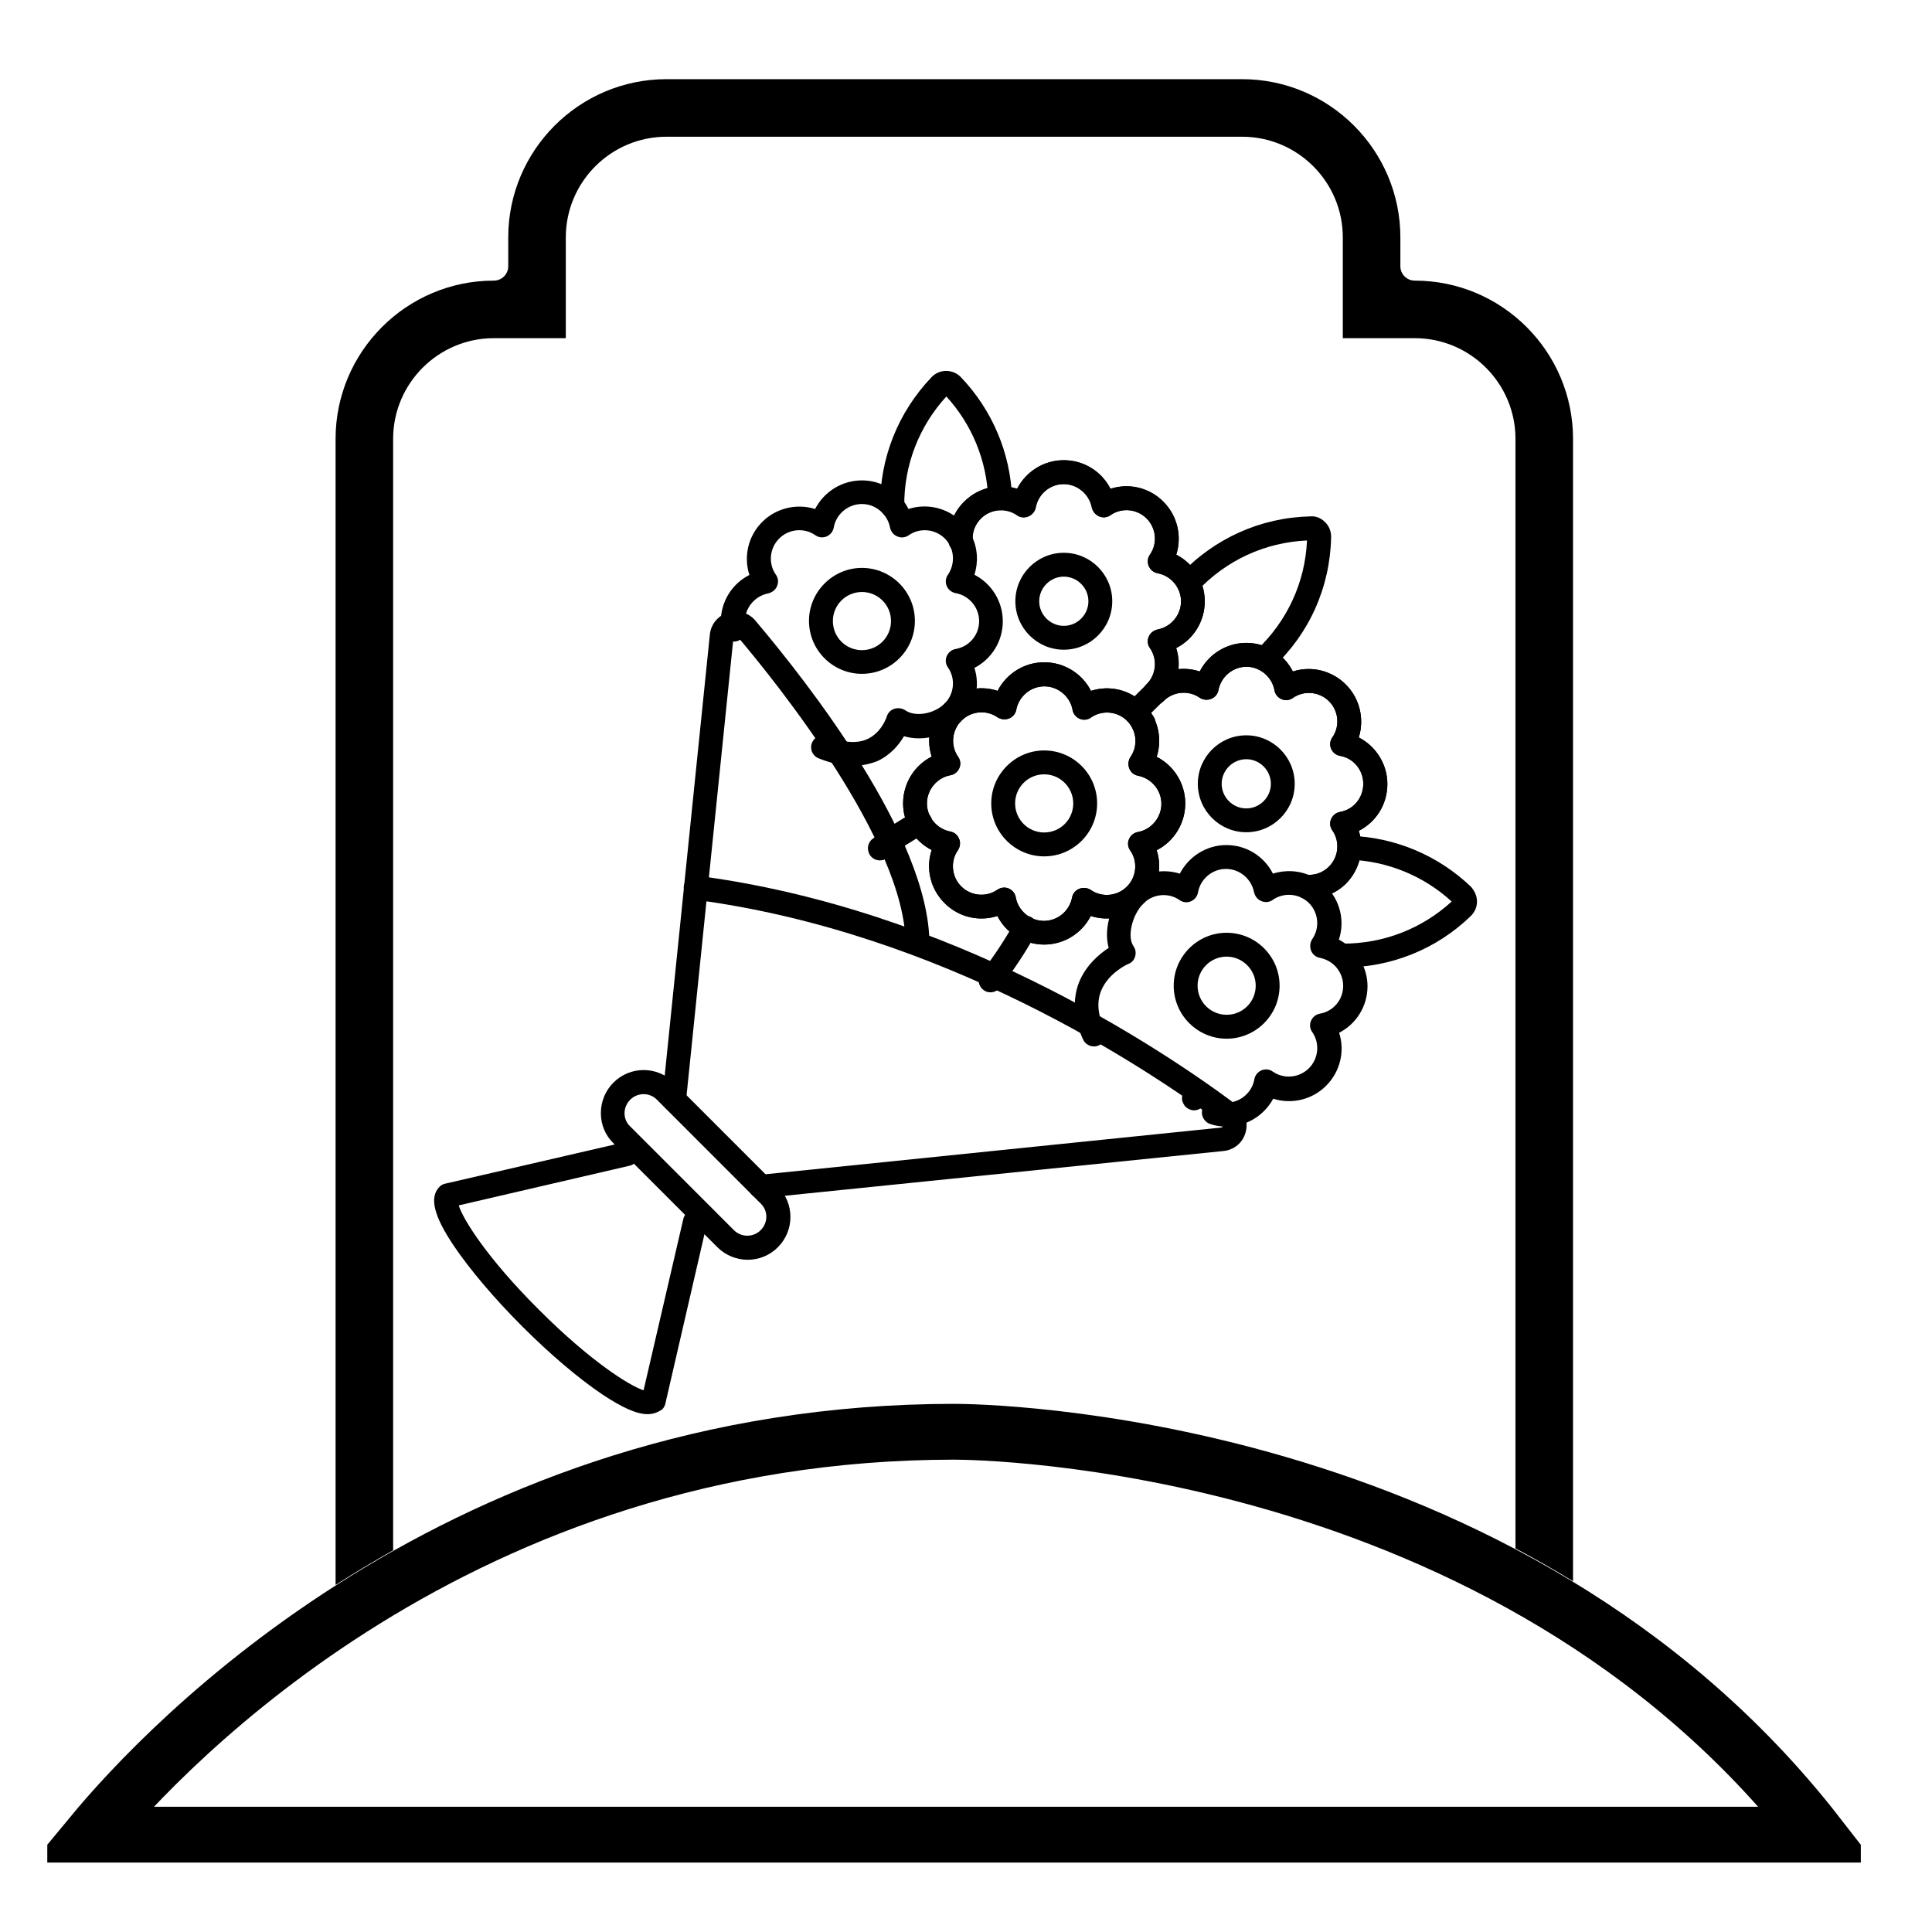 <?xml version="1.0" encoding="utf-8"?>
<svg viewBox="0 0 900 900" xmlns="http://www.w3.org/2000/svg">
  <defs>
    <clipPath id="2c5bf7f24d">
      <path d="M 208 531 L 336 531 L 336 658.781 L 208 658.781 Z M 208 531 " clip-rule="nonzero"/>
    </clipPath>
    <clipPath id="96dce3f779">
      <path d="M 625 389 L 694.113 389 L 694.113 451 L 625 451 Z M 625 389 " clip-rule="nonzero"/>
    </clipPath>
    <clipPath id="c20bdd0599">
      <path d="M 416 172.781 L 478 172.781 L 478 242 L 416 242 Z M 416 172.781 " clip-rule="nonzero"/>
    </clipPath>
    <clipPath id="3fea59c50e">
      <path d="M 21 32 L 865.816 32 L 865.816 877 L 21 877 Z M 21 32 " clip-rule="nonzero"/>
    </clipPath>
  </defs>
  <path fill="#000000" d="M 354.34 558.316 C 351.477 558.316 349.059 556.219 348.836 553.352 C 348.5 550.262 350.707 547.512 353.797 547.301 L 568.828 525.27 C 569.051 525.27 569.484 525.156 569.598 524.613 C 569.707 524.066 569.371 523.73 569.262 523.621 C 533.812 497.188 439.004 434.172 323.391 419.086 C 320.305 418.641 318.223 415.887 318.543 412.809 C 318.988 409.723 321.742 407.637 324.816 407.961 C 442.957 423.379 539.75 487.598 575.855 514.59 C 579.938 517.566 581.586 522.629 580.258 527.477 C 578.93 532.328 574.863 535.738 569.902 536.188 L 355.012 558.105 C 354.676 558.316 354.453 558.316 354.34 558.316 Z M 354.34 558.316 " fill-opacity="1" fill-rule="evenodd"/>
  <path fill="#000000" d="M 314.043 517.902 C 313.82 517.902 313.707 517.902 313.5 517.902 C 310.41 517.566 308.215 514.812 308.539 511.852 L 330.672 295.625 C 331.117 290.887 334.418 286.82 339.043 285.379 C 343.668 283.953 348.723 285.379 351.812 289.016 C 376.141 317.77 432.746 389.801 432.969 439.48 C 432.969 442.57 430.551 445.102 427.461 445.102 C 424.375 445.102 421.957 442.684 421.844 439.594 C 421.621 392.344 361.734 317.992 343.344 296.285 C 343.234 296.172 343.008 295.836 342.352 296.059 C 341.809 296.285 341.695 296.605 341.695 296.828 L 319.547 513.051 C 319.34 515.695 316.906 517.902 314.043 517.902 Z M 314.043 517.902 " fill-opacity="1" fill-rule="evenodd"/>
  <path fill="#000000" d="M 293.574 512.285 C 291.926 513.934 290.934 516.254 290.934 518.559 C 290.934 520.867 291.812 523.074 293.461 524.613 L 341.906 573.078 C 345.316 576.488 350.934 576.488 354.34 573.078 C 355.992 571.426 356.984 569.219 356.984 566.801 C 356.984 564.492 356.102 562.285 354.34 560.637 L 305.898 512.172 C 302.598 508.859 296.98 508.859 293.574 512.285 Z M 348.293 586.848 C 343.234 586.848 338.051 584.859 334.191 581.004 L 285.746 532.539 C 282.004 528.902 279.906 523.941 279.906 518.547 C 279.906 513.148 282.004 508.074 285.746 504.328 C 293.559 496.516 306.121 496.516 313.934 504.328 L 362.375 552.793 C 366.121 556.539 368.219 561.602 368.219 566.898 C 368.219 572.195 366.121 577.258 362.375 581.004 C 358.422 584.973 353.352 586.848 348.293 586.848 Z M 348.293 586.848 " fill-opacity="1" fill-rule="evenodd"/>
  <g clip-path="url(#2c5bf7f24d)" transform="matrix(1, 0, 0, 1, -6, 0)">
    <path fill="#000000" d="M 307.656 658.781 C 302.598 658.781 295.766 655.691 286.516 649.527 C 275.395 642.035 262.191 630.797 249.195 617.809 C 236.199 604.809 224.965 591.488 217.488 580.473 C 207.902 566.254 205.934 557.672 210.77 552.82 C 211.539 552.055 212.418 551.605 213.41 551.395 L 296.871 532.105 C 299.848 531.449 302.824 533.32 303.59 536.285 C 304.25 539.262 302.375 542.238 299.414 543.008 L 219.699 561.516 C 221.68 568.016 233.016 586.188 257.133 610.203 C 281.137 634.219 299.301 645.559 305.801 647.652 L 324.301 567.906 C 324.957 564.926 327.934 563.055 331.02 563.727 C 333.996 564.383 335.871 567.359 335.199 570.449 L 315.93 653.945 C 315.707 654.938 315.16 655.93 314.395 656.586 C 312.508 657.898 310.297 658.781 307.656 658.781 Z M 307.656 658.781 " fill-opacity="1" fill-rule="evenodd"/>
  </g>
  <path fill="#000000" d="M 571.309 524.836 C 568.559 524.836 565.914 524.391 563.5 523.508 C 560.633 522.402 559.207 519.219 560.199 516.352 C 561.305 513.484 564.492 512.059 567.355 513.051 C 568.461 513.5 569.773 513.711 571.211 513.711 C 577.598 513.711 583.215 509.082 584.32 502.805 C 584.652 500.934 585.855 499.395 587.617 498.625 C 589.375 497.855 591.359 498.082 592.898 499.172 C 598.066 502.805 605.234 502.148 609.75 497.633 C 614.262 493.117 614.918 485.961 611.285 480.773 C 610.184 479.238 609.961 477.254 610.742 475.492 C 611.512 473.73 613.047 472.516 614.918 472.191 C 621.195 471.086 625.707 465.691 625.707 459.191 C 625.707 455.445 624.059 451.813 621.195 449.281 C 619.434 447.742 617.113 446.641 614.809 446.191 C 612.934 445.855 611.398 444.543 610.727 442.781 C 610.07 441.02 610.281 439.035 611.273 437.496 C 614.906 432.324 614.25 425.152 609.734 420.637 C 608.633 419.535 607.43 418.766 606.102 418.109 C 601.926 416.125 596.742 416.457 592.883 419.211 C 591.348 420.316 589.363 420.539 587.602 419.758 C 585.84 419.102 584.625 417.453 584.191 415.676 C 582.977 409.398 577.473 404.773 571.086 404.773 C 564.812 404.773 559.195 409.398 558.09 415.676 C 557.754 417.551 556.555 419.086 554.793 419.855 C 553.031 420.625 551.047 420.402 549.512 419.309 C 544.34 415.676 537.172 416.332 532.66 420.848 C 527.379 426.133 524.945 436.379 528.035 440.781 C 529.027 442.207 529.25 443.871 528.805 445.52 C 528.355 447.172 527.156 448.5 525.605 449.043 C 525.492 449.043 516.129 453.223 512.832 461.82 C 510.848 466.992 511.406 472.945 514.594 479.559 C 515.922 482.313 514.703 485.613 511.953 486.941 C 509.199 488.27 505.902 487.051 504.574 484.297 C 500.172 474.82 499.516 465.789 502.59 457.754 C 505.789 449.715 512.062 444.43 516.465 441.566 C 513.824 431.977 518.113 419.871 524.945 413.035 C 531.555 406.422 541.129 404.324 549.609 406.98 C 553.691 399.055 561.949 393.66 571.297 393.66 C 580.656 393.66 588.914 398.945 592.98 406.98 C 598.824 405.109 605.32 405.445 611.035 408.199 C 613.453 409.414 615.773 410.953 617.758 412.938 C 624.367 419.547 626.559 429.125 623.707 437.719 C 625.469 438.602 627.117 439.816 628.668 441.133 C 633.949 445.871 637.039 452.48 637.039 459.414 C 637.039 468.781 631.758 477.043 623.82 481.109 C 626.574 489.598 624.367 499.172 617.77 505.781 C 611.176 512.395 601.59 514.492 593.109 511.836 C 588.93 519.551 580.672 524.836 571.309 524.836 Z M 571.309 524.836" fill-opacity="1" fill-rule="evenodd"/>
  <path fill="#000000" d="M 556.234 517.23 C 555.898 517.23 555.465 517.23 555.129 517.121 C 554.793 517.008 554.473 516.895 554.137 516.785 C 553.801 516.672 553.48 516.449 553.145 516.238 C 552.809 516.016 552.602 515.793 552.266 515.582 C 552.039 515.359 551.816 515.039 551.609 514.703 C 551.383 514.367 551.273 514.043 551.062 513.711 C 550.949 513.375 550.84 513.051 550.727 512.715 C 550.617 512.383 550.617 511.949 550.617 511.613 C 550.617 511.277 550.617 510.844 550.727 510.508 C 550.84 510.172 550.949 509.852 551.062 509.516 C 551.176 509.18 551.398 508.859 551.609 508.523 C 551.832 508.188 552.055 507.977 552.266 507.641 C 552.488 507.418 552.809 507.195 553.145 506.984 C 553.48 506.762 553.801 506.648 554.137 506.441 C 554.473 506.328 554.793 506.215 555.129 506.105 C 556.891 505.77 558.875 506.328 560.187 507.641 C 561.289 508.637 561.836 510.063 561.836 511.613 C 561.836 511.949 561.836 512.383 561.723 512.715 C 561.613 513.051 561.5 513.375 561.391 513.711 C 561.277 514.043 561.055 514.367 560.844 514.703 C 560.621 515.039 560.398 515.246 560.187 515.582 C 559.195 516.574 557.77 517.23 556.234 517.23 Z M 556.234 517.23" fill-opacity="1" fill-rule="evenodd"/>
  <path fill="#000000" d="M 467.812 413.469 C 468.469 413.469 469.238 413.578 469.906 413.914 C 471.668 414.684 472.883 416.223 473.203 418.094 C 474.309 424.258 479.926 428.996 486.312 428.996 C 492.695 428.996 498.203 424.371 499.418 418.094 C 499.754 416.223 501.066 414.684 502.828 414.012 C 504.59 413.34 506.574 413.566 508.109 414.559 C 513.281 418.191 520.449 417.535 524.961 413.02 C 529.473 408.504 530.133 401.348 526.5 396.16 C 525.395 394.625 525.172 392.641 525.953 390.879 C 526.723 389.117 528.258 387.898 530.133 387.578 C 536.293 386.473 541.031 380.855 541.031 374.465 C 541.031 368.078 536.406 362.57 530.133 361.355 C 528.258 361.02 526.723 359.703 526.051 357.945 C 525.379 356.184 525.605 354.199 526.598 352.66 C 530.23 347.488 529.57 340.316 525.059 335.801 C 520.547 331.285 513.391 330.629 508.207 334.262 C 506.672 335.367 504.687 335.59 502.926 334.809 C 501.164 334.039 499.949 332.504 499.629 330.629 C 498.523 324.465 492.906 319.727 486.52 319.727 C 480.137 319.727 474.629 324.352 473.414 330.629 C 473.078 332.504 471.766 334.039 470.004 334.711 C 468.246 335.367 466.262 335.16 464.723 334.164 C 459.555 330.531 452.387 331.188 447.871 335.703 C 443.359 340.219 442.703 347.375 446.336 352.563 C 447.437 354.098 447.66 356.086 446.879 357.848 C 446.109 359.605 444.574 360.824 442.703 361.145 C 436.539 362.25 431.801 367.867 431.801 374.258 C 431.801 380.645 436.43 386.152 442.703 387.367 C 444.574 387.703 446.109 389.02 446.781 390.781 C 447.551 392.543 447.23 394.527 446.238 396.063 C 442.605 401.234 443.262 408.406 447.773 412.922 C 452.289 417.438 459.441 418.094 464.625 414.461 C 465.617 413.805 466.707 413.469 467.812 413.469 Z M 486.422 440.012 C 477.062 440.012 468.691 434.73 464.625 426.691 C 456.145 429.445 446.57 427.348 439.965 420.637 C 433.355 414.027 431.16 404.449 434.012 395.965 C 425.977 391.883 420.695 383.523 420.695 374.27 C 420.695 364.906 425.977 356.531 434.012 352.465 C 431.258 343.98 433.355 334.402 440.062 327.793 C 446.672 321.18 456.242 318.984 464.723 321.836 C 468.805 313.797 477.16 308.516 486.41 308.516 C 495.77 308.516 504.141 313.797 508.207 321.836 C 516.687 319.082 526.262 321.18 532.871 327.891 C 539.48 334.5 541.574 344.078 538.824 352.563 C 546.855 356.645 552.137 365.004 552.137 374.258 C 552.137 383.621 546.855 391.996 538.824 396.063 C 541.574 404.551 539.48 414.125 532.773 420.738 C 526.164 427.348 516.59 429.445 508.109 426.691 C 504.043 434.73 495.672 440.012 486.422 440.012 Z M 486.422 440.012" fill-opacity="1" fill-rule="evenodd"/>
  <path fill="#000000" d="M 467.812 413.469 C 468.469 413.469 469.238 413.578 469.906 413.914 C 471.668 414.684 472.883 416.223 473.203 418.094 C 474.309 424.258 479.926 428.996 486.312 428.996 C 492.695 428.996 498.203 424.371 499.418 418.094 C 499.754 416.223 501.066 414.684 502.828 414.012 C 504.59 413.34 506.574 413.566 508.109 414.559 C 513.281 418.191 520.449 417.535 524.961 413.02 C 529.473 408.504 530.133 401.348 526.5 396.16 C 525.395 394.625 525.172 392.641 525.953 390.879 C 526.723 389.117 528.258 387.898 530.133 387.578 C 536.293 386.473 541.031 380.855 541.031 374.465 C 541.031 368.078 536.406 362.57 530.133 361.355 C 528.258 361.02 526.723 359.703 526.051 357.945 C 525.379 356.184 525.605 354.199 526.598 352.66 C 530.23 347.488 529.57 340.316 525.059 335.801 C 520.547 331.285 513.391 330.629 508.207 334.262 C 506.672 335.367 504.687 335.59 502.926 334.809 C 501.164 334.039 499.949 332.504 499.629 330.629 C 498.523 324.465 492.906 319.727 486.52 319.727 C 480.137 319.727 474.629 324.352 473.414 330.629 C 473.078 332.504 471.766 334.039 470.004 334.711 C 468.246 335.367 466.262 335.16 464.723 334.164 C 459.555 330.531 452.387 331.188 447.871 335.703 C 443.359 340.219 442.703 347.375 446.336 352.563 C 447.437 354.098 447.66 356.086 446.879 357.848 C 446.109 359.605 444.574 360.824 442.703 361.145 C 436.539 362.25 431.801 367.867 431.801 374.258 C 431.801 380.645 436.43 386.152 442.703 387.367 C 444.574 387.703 446.109 389.02 446.781 390.781 C 447.551 392.543 447.23 394.527 446.238 396.063 C 442.605 401.234 443.262 408.406 447.773 412.922 C 452.289 417.438 459.441 418.094 464.625 414.461 C 465.617 413.805 466.707 413.469 467.812 413.469 Z M 486.422 440.012 C 477.062 440.012 468.691 434.73 464.625 426.691 C 456.145 429.445 446.57 427.348 439.965 420.637 C 433.355 414.027 431.16 404.449 434.012 395.965 C 425.977 391.883 420.695 383.523 420.695 374.27 C 420.695 364.906 425.977 356.531 434.012 352.465 C 431.258 343.98 433.355 334.402 440.062 327.793 C 446.672 321.18 456.242 318.984 464.723 321.836 C 468.805 313.797 477.16 308.516 486.41 308.516 C 495.77 308.516 504.141 313.797 508.207 321.836 C 516.687 319.082 526.262 321.18 532.871 327.891 C 539.48 334.5 541.574 344.078 538.824 352.563 C 546.855 356.645 552.137 365.004 552.137 374.258 C 552.137 383.621 546.855 391.996 538.824 396.063 C 541.574 404.551 539.48 414.125 532.773 420.738 C 526.164 427.348 516.59 429.445 508.109 426.691 C 504.043 434.73 495.672 440.012 486.422 440.012 Z M 486.422 440.012" fill-opacity="1" fill-rule="evenodd"/>
  <path fill="#000000" d="M 532.66 342.539 C 532.324 342.539 531.891 342.539 531.555 342.426 C 531.223 342.316 530.898 342.203 530.562 342.09 C 530.23 341.98 529.906 341.758 529.57 341.547 C 529.238 341.324 529.027 341.098 528.691 340.891 C 527.699 339.898 527.043 338.473 527.043 336.918 C 527.043 335.492 527.59 334.055 528.691 332.949 C 528.914 332.727 529.238 332.504 529.57 332.293 C 529.906 332.07 530.23 331.957 530.562 331.746 C 530.898 331.637 531.223 331.523 531.555 331.41 C 532.324 331.301 532.98 331.301 533.766 331.41 C 534.098 331.523 534.422 331.637 534.758 331.746 C 535.09 331.859 535.414 332.082 535.75 332.293 C 536.082 332.516 536.293 332.738 536.629 332.949 C 537.621 333.941 538.277 335.367 538.277 336.918 C 538.277 338.344 537.734 339.785 536.629 340.891 C 536.406 341.113 536.082 341.336 535.75 341.547 C 535.414 341.77 535.09 341.883 534.758 342.09 C 534.422 342.203 534.098 342.316 533.766 342.426 C 533.332 342.539 532.996 342.539 532.66 342.539 Z M 532.66 342.539" fill-opacity="1" fill-rule="evenodd"/>
  <path fill="#000000" d="M 609.848 418.652 C 609.301 418.652 608.855 418.652 608.309 418.652 C 605.223 418.43 602.918 415.789 603.141 412.699 C 603.363 409.609 606.004 407.305 609.094 407.527 C 612.836 407.75 616.359 406.422 619.113 403.668 C 623.625 399.152 624.281 391.996 620.648 386.809 C 619.543 385.273 619.32 383.289 620.102 381.527 C 620.871 379.766 622.41 378.547 624.281 378.227 C 630.555 377.121 635.07 371.613 635.07 365.113 C 635.07 358.727 630.555 353.219 624.281 352.113 C 622.41 351.777 620.871 350.578 620.102 348.816 C 619.336 347.055 619.559 345.07 620.648 343.531 C 624.281 338.359 623.625 331.188 619.113 326.672 C 614.598 322.156 607.445 321.5 602.262 325.137 C 600.723 326.238 598.738 326.465 596.977 325.68 C 595.219 324.91 594 323.375 593.68 321.5 C 592.578 315.336 586.961 310.598 580.684 310.598 C 574.301 310.598 568.793 315.223 567.578 321.5 C 567.242 323.375 565.93 324.91 564.168 325.582 C 562.41 326.254 560.426 326.031 558.887 325.039 C 553.719 321.402 546.551 322.059 542.035 326.574 C 539.828 328.785 536.309 328.785 534.227 326.574 C 532.016 324.367 532.016 320.844 534.227 318.762 C 540.836 312.148 550.406 309.953 558.887 312.805 C 562.969 304.77 571.324 299.484 580.574 299.484 C 589.937 299.484 598.195 304.77 602.262 312.805 C 610.742 310.051 620.312 312.262 626.922 318.859 C 633.531 325.457 635.629 335.047 632.973 343.531 C 640.895 347.613 646.289 355.875 646.289 365.227 C 646.289 374.703 641.008 382.965 632.973 387.035 C 635.727 395.52 633.516 405.094 626.922 411.707 C 622.41 416.109 616.234 418.652 609.848 418.652 Z M 609.848 418.652" fill-opacity="1" fill-rule="evenodd"/>
  <path fill="#000000" d="M 532.66 342.539 C 532.324 342.539 531.891 342.539 531.555 342.426 C 531.223 342.316 530.898 342.203 530.562 342.09 C 530.23 341.98 529.906 341.758 529.57 341.547 C 529.238 341.324 529.027 341.098 528.691 340.891 C 527.699 339.898 527.043 338.473 527.043 336.918 C 527.043 335.492 527.59 334.055 528.691 332.949 C 528.914 332.727 529.238 332.504 529.57 332.293 C 529.906 332.07 530.23 331.957 530.562 331.746 C 530.898 331.637 531.223 331.523 531.555 331.41 C 532.324 331.301 532.98 331.301 533.766 331.41 C 534.098 331.523 534.422 331.637 534.758 331.746 C 535.09 331.859 535.414 332.082 535.75 332.293 C 536.082 332.516 536.293 332.738 536.629 332.949 C 537.621 333.941 538.277 335.367 538.277 336.918 C 538.277 338.344 537.734 339.785 536.629 340.891 C 536.406 341.113 536.082 341.336 535.75 341.547 C 535.414 341.77 535.09 341.883 534.758 342.09 C 534.422 342.203 534.098 342.316 533.766 342.426 C 533.332 342.539 532.996 342.539 532.66 342.539 Z M 532.66 342.539" fill-opacity="1" fill-rule="evenodd"/>
  <path fill="#000000" d="M 609.848 418.652 C 609.301 418.652 608.855 418.652 608.309 418.652 C 605.223 418.43 602.918 415.789 603.141 412.699 C 603.363 409.609 606.004 407.305 609.094 407.527 C 612.836 407.75 616.359 406.422 619.113 403.668 C 623.625 399.152 624.281 391.996 620.648 386.809 C 619.543 385.273 619.32 383.289 620.102 381.527 C 620.871 379.766 622.41 378.547 624.281 378.227 C 630.555 377.121 635.07 371.613 635.07 365.113 C 635.07 358.727 630.555 353.219 624.281 352.113 C 622.41 351.777 620.871 350.578 620.102 348.816 C 619.336 347.055 619.559 345.07 620.648 343.531 C 624.281 338.359 623.625 331.188 619.113 326.672 C 614.598 322.156 607.445 321.5 602.262 325.137 C 600.723 326.238 598.738 326.465 596.977 325.68 C 595.219 324.91 594 323.375 593.68 321.5 C 592.578 315.336 586.961 310.598 580.684 310.598 C 574.301 310.598 568.793 315.223 567.578 321.5 C 567.242 323.375 565.93 324.91 564.168 325.582 C 562.41 326.254 560.426 326.031 558.887 325.039 C 553.719 321.402 546.551 322.059 542.035 326.574 C 539.828 328.785 536.309 328.785 534.227 326.574 C 532.016 324.367 532.016 320.844 534.227 318.762 C 540.836 312.148 550.406 309.953 558.887 312.805 C 562.969 304.77 571.324 299.484 580.574 299.484 C 589.937 299.484 598.195 304.77 602.262 312.805 C 610.742 310.051 620.312 312.262 626.922 318.859 C 633.531 325.457 635.629 335.047 632.973 343.531 C 640.895 347.613 646.289 355.875 646.289 365.227 C 646.289 374.703 641.008 382.965 632.973 387.035 C 635.727 395.52 633.516 405.094 626.922 411.707 C 622.41 416.109 616.234 418.652 609.848 418.652 Z M 609.848 418.652" fill-opacity="1" fill-rule="evenodd"/>
  <path fill="#000000" d="M 538.066 328.211 C 536.641 328.211 535.203 327.664 534.098 326.563 C 531.891 324.352 531.891 320.828 534.098 318.746 C 538.613 314.23 539.27 307.074 535.637 301.891 C 534.531 300.352 534.309 298.367 535.09 296.605 C 535.859 294.844 537.398 293.629 539.27 293.305 C 545.43 292.203 550.168 286.582 550.168 280.195 C 550.168 273.805 545.543 268.297 539.27 267.082 C 537.398 266.746 535.859 265.434 535.187 263.672 C 534.531 261.91 534.645 259.926 535.734 258.387 C 539.367 253.215 538.711 246.043 534.195 241.527 C 529.684 237.012 522.531 236.355 517.348 239.992 C 515.809 241.094 513.824 241.32 512.062 240.535 C 510.305 239.766 509.086 238.23 508.766 236.355 C 507.664 230.191 502.047 225.453 495.66 225.453 C 489.273 225.453 483.77 230.078 482.555 236.355 C 482.219 238.23 480.902 239.766 479.145 240.438 C 477.383 241.094 475.398 240.887 473.863 239.895 C 468.691 236.258 461.523 236.914 457.012 241.43 C 454.371 244.074 452.93 247.707 453.152 251.566 C 453.266 254.656 450.945 257.184 447.871 257.41 C 444.785 257.52 442.254 255.199 442.031 252.125 C 441.695 245.078 444.238 238.469 449.184 233.617 C 455.793 227.004 465.367 224.906 473.848 227.66 C 477.926 219.625 486.285 214.34 495.535 214.34 C 504.895 214.34 513.266 219.625 517.332 227.66 C 525.812 224.906 535.387 227.004 541.992 233.715 C 548.602 240.328 550.699 249.902 547.945 258.387 C 555.98 262.469 561.262 270.828 561.262 280.082 C 561.262 289.449 555.98 297.82 547.945 301.891 C 550.699 310.375 548.602 319.949 541.895 326.563 C 540.918 327.664 539.492 328.211 538.066 328.211 Z M 538.066 328.211" fill-opacity="1" fill-rule="evenodd"/>
  <path fill="#000000" d="M 528.914 337.352 C 527.488 337.352 526.051 336.809 524.945 335.703 C 522.738 333.496 522.852 329.973 524.945 327.891 L 534.195 318.746 C 538.711 314.23 539.367 307.188 535.734 301.891 C 534.629 300.352 534.406 298.367 535.187 296.605 C 535.848 294.844 537.496 293.629 539.27 293.195 C 545.543 291.977 550.168 286.469 550.168 280.082 C 550.168 273.695 545.543 268.074 539.27 266.969 C 537.398 266.633 535.859 265.434 535.09 263.672 C 534.324 261.91 534.547 259.926 535.637 258.387 C 539.27 253.215 538.613 246.043 534.098 241.527 C 529.586 237.012 522.434 236.355 517.246 239.992 C 515.711 241.094 513.727 241.32 511.965 240.535 C 510.207 239.754 508.988 238.23 508.559 236.453 C 507.34 230.18 501.836 225.551 495.449 225.551 C 489.062 225.551 483.445 230.18 482.344 236.453 C 482.008 238.328 480.805 239.863 479.047 240.633 C 477.285 241.402 475.301 241.18 473.766 240.09 C 468.594 236.453 461.426 237.109 456.914 241.625 C 454.16 244.379 452.734 247.902 453.055 251.648 C 453.277 254.738 450.961 257.379 447.887 257.605 C 444.797 257.828 442.156 255.508 441.934 252.434 C 441.484 245.598 444.141 238.773 449.086 233.813 C 455.695 227.199 465.27 225.102 473.75 227.758 C 477.828 219.832 486.09 214.438 495.547 214.438 C 504.91 214.438 513.168 219.723 517.234 227.758 C 525.715 225.004 535.285 227.102 541.895 233.715 C 548.504 240.328 550.602 249.902 547.945 258.387 C 555.871 262.469 561.164 270.73 561.164 280.195 C 561.164 289.559 555.883 297.82 547.848 301.891 C 550.602 310.375 548.504 319.949 541.895 326.563 L 532.645 335.703 C 531.668 336.809 530.355 337.352 528.914 337.352 Z M 528.914 337.352" fill-opacity="1" fill-rule="evenodd"/>
  <path fill="#000000" d="M 397.234 356.742 C 392.273 356.742 386.992 355.527 381.262 353.219 C 378.398 352.004 377.086 348.816 378.285 345.949 C 379.5 343.086 382.687 341.77 385.551 342.973 C 393.152 346.063 399.426 346.496 404.277 344.188 C 410.773 341.098 413.078 333.941 413.078 333.832 C 413.625 332.07 414.84 330.742 416.602 330.195 C 418.25 329.652 420.121 329.859 421.66 330.852 C 426.395 334.152 435.086 332.613 440.047 327.762 C 444.559 323.25 445.219 316.09 441.582 310.906 C 440.48 309.367 440.258 307.383 441.039 305.621 C 441.809 303.859 443.344 302.645 445.219 302.32 C 451.492 301.219 456.117 295.82 456.117 289.32 C 456.117 283.047 451.492 277.426 445.219 276.32 C 443.344 275.984 441.809 274.785 441.039 273.023 C 440.27 271.262 440.492 269.277 441.582 267.738 C 444.227 263.879 444.672 258.707 442.687 254.516 C 442.031 253.09 441.152 251.871 440.16 250.879 C 435.645 246.363 428.492 245.707 423.309 249.344 C 421.77 250.445 419.785 250.672 418.023 249.887 C 416.266 249.23 415.051 247.68 414.617 245.805 C 414.168 243.387 413.078 241.18 411.414 239.305 C 408.887 236.441 405.367 234.789 401.508 234.789 C 395.125 234.789 389.508 239.418 388.402 245.695 C 388.066 247.566 386.867 249.105 385.105 249.875 C 383.344 250.645 381.359 250.418 379.824 249.328 C 374.652 245.695 367.484 246.352 362.973 250.867 C 358.457 255.383 357.801 262.539 361.434 267.727 C 362.539 269.262 362.762 271.246 361.98 273.008 C 361.324 274.77 359.672 275.984 357.898 276.418 C 351.625 277.637 347 283.145 347 289.531 C 347 290.301 347.223 291.406 347.336 292.285 C 347.879 295.262 345.91 298.242 342.824 298.785 C 339.848 299.332 336.871 297.359 336.324 294.27 C 336.102 292.844 335.781 291.18 335.781 289.531 C 335.781 280.164 341.062 271.906 349.098 267.836 C 346.344 259.352 348.441 249.777 355.047 243.164 C 361.656 236.551 371.23 234.457 379.711 237.109 C 383.793 229.184 392.051 223.789 401.508 223.789 C 408.551 223.789 415.051 226.766 419.785 232.051 C 421.113 233.59 422.316 235.254 423.195 237.109 C 431.676 234.355 441.25 236.453 447.969 243.066 C 449.953 245.051 451.492 247.246 452.707 249.789 C 455.461 255.41 455.793 261.91 453.922 267.738 C 461.844 271.82 467.141 280.082 467.141 289.434 C 467.141 298.785 461.859 307.063 453.922 311.129 C 456.676 319.613 454.469 329.188 447.871 335.801 C 440.828 342.848 429.93 345.602 421.113 342.957 C 418.906 346.703 415.16 351.445 409 354.422 C 405.492 355.859 401.523 356.742 397.234 356.742 Z M 397.234 356.742" fill-opacity="1" fill-rule="evenodd"/>
  <path fill="#000000" d="M 589.043 312.57 C 587.504 312.57 586.066 312.023 584.961 310.809 C 582.867 308.598 582.977 305.074 585.184 302.992 C 599.605 289.449 607.977 271.375 608.855 251.773 C 589.25 252.656 571.086 261.027 557.656 275.453 C 555.562 277.664 552.039 277.762 549.848 275.68 C 547.641 273.582 547.543 270.059 549.625 267.863 C 565.594 250.797 587.168 241.094 610.406 240.551 C 612.934 240.328 615.465 241.32 617.336 243.305 C 619.098 244.953 620.09 247.484 620.09 250.027 L 620.09 250.141 C 619.641 273.496 609.961 295.191 592.785 311.156 C 591.793 312.137 590.355 312.57 589.043 312.57 Z M 589.043 312.57" fill-opacity="1" fill-rule="evenodd"/>
  <path fill="#000000" d="M 461.426 462.266 C 460.211 462.266 459.008 461.934 458.016 461.051 C 455.598 459.18 455.152 455.656 457.023 453.238 C 462.863 445.746 468.148 437.707 472.773 429.445 C 474.309 426.805 477.621 425.813 480.371 427.238 C 483.016 428.773 484.008 432.086 482.582 434.84 C 477.73 443.648 472.113 452.133 465.84 460.074 C 464.723 461.5 463.074 462.266 461.426 462.266 Z M 461.426 462.266" fill-opacity="1" fill-rule="evenodd"/>
  <path fill="#000000" d="M 409.895 400.801 C 408.133 400.801 406.484 400.035 405.379 398.496 C 403.617 395.965 404.051 392.543 406.594 390.684 C 412.871 386.055 419.367 381.875 425.977 378.242 C 428.617 376.703 432.027 377.695 433.578 380.449 C 435.113 383.09 434.121 386.504 431.371 388.055 C 425.207 391.465 419.145 395.324 413.203 399.727 C 412.211 400.48 411.109 400.801 409.895 400.801 Z M 409.895 400.801" fill-opacity="1" fill-rule="evenodd"/>
  <g clip-path="url(#96dce3f779)" transform="matrix(1, 0, 0, 1, -6, 0)">
    <path fill="#000000" d="M 631.594 450.707 C 631.371 450.707 631.258 450.707 631.148 450.707 C 628.059 450.707 625.641 448.176 625.641 445.086 C 625.641 442 628.172 439.578 631.258 439.578 C 631.371 439.578 631.594 439.578 631.707 439.578 C 650.527 439.578 668.371 432.645 682.246 419.969 C 669.141 407.961 652.305 401.137 634.684 400.469 C 631.594 400.355 629.176 397.824 629.289 394.734 C 629.402 391.758 631.82 389.34 634.793 389.34 C 634.906 389.34 634.906 389.34 635.02 389.34 C 656.047 390.109 675.973 398.48 691.289 413.133 C 691.398 413.242 691.512 413.355 691.625 413.578 C 693.16 415.453 694.039 417.66 694.039 419.969 C 694.039 422.496 693.047 424.816 691.176 426.691 C 691.176 426.691 691.176 426.691 691.062 426.805 C 675.094 442.223 653.953 450.707 631.594 450.707 Z M 631.594 450.707 " fill-opacity="1" fill-rule="evenodd"/>
  </g>
  <g clip-path="url(#c20bdd0599)" transform="matrix(1, 0, 0, 1, -6, 0)">
    <path fill="#000000" d="M 421.621 241.191 C 418.535 241.191 416.117 238.773 416.004 235.684 C 415.895 213.32 424.375 192.07 439.898 175.758 C 441.66 173.887 444.078 172.781 446.73 172.781 C 449.262 172.781 451.691 173.773 453.453 175.535 L 453.562 175.648 C 468.207 190.953 476.691 211 477.457 231.938 C 477.57 235.027 475.152 237.559 472.066 237.672 C 468.977 237.781 466.449 235.363 466.336 232.273 C 465.68 214.648 458.848 197.805 446.844 184.691 C 434.07 198.684 427.129 216.633 427.238 235.586 C 427.238 238.664 424.711 241.191 421.621 241.191 Z M 421.621 241.191 " fill-opacity="1" fill-rule="evenodd"/>
  </g>
  <path fill="#000000" d="M 571.422 445.633 C 563.934 445.633 557.883 451.684 557.883 459.18 C 557.883 466.672 563.934 472.723 571.422 472.723 C 578.91 472.723 584.961 466.672 584.961 459.18 C 584.961 451.699 578.801 445.633 571.422 445.633 Z M 571.422 483.863 C 557.883 483.863 546.758 472.848 546.758 459.191 C 546.758 445.648 557.77 434.52 571.422 434.52 C 584.961 434.52 596.082 445.535 596.082 459.191 C 596.082 472.848 584.961 483.863 571.422 483.863 Z M 571.422 483.863" fill-opacity="1" fill-rule="evenodd"/>
  <path fill="#000000" d="M 580.559 353.668 C 574.285 353.668 569.102 358.84 569.102 365.129 C 569.102 371.406 574.273 376.59 580.559 376.59 C 586.848 376.59 592.02 371.418 592.02 365.129 C 592.02 358.84 586.832 353.668 580.559 353.668 Z M 580.559 387.691 C 568.125 387.691 557.992 377.555 557.992 365.113 C 557.992 352.672 568.125 342.539 580.559 342.539 C 592.996 342.539 603.125 352.672 603.125 365.113 C 603.141 377.57 593.008 387.691 580.559 387.691 Z M 580.559 387.691" fill-opacity="1" fill-rule="evenodd"/>
  <path fill="#000000" d="M 495.562 268.621 C 489.289 268.621 484.105 273.793 484.105 280.082 C 484.105 286.359 489.273 291.543 495.562 291.543 C 501.848 291.543 507.02 286.371 507.02 280.082 C 507.02 273.793 501.836 268.621 495.562 268.621 Z M 495.562 302.656 C 483.125 302.656 472.996 292.523 472.996 280.082 C 472.996 267.641 483.125 257.508 495.562 257.508 C 507.996 257.508 518.129 267.641 518.129 280.082 C 518.129 292.523 507.996 302.656 495.562 302.656 Z M 495.562 302.656" fill-opacity="1" fill-rule="evenodd"/>
  <path fill="#000000" d="M 486.422 360.711 C 478.934 360.711 472.883 366.766 472.883 374.258 C 472.883 381.75 478.934 387.801 486.422 387.801 C 493.914 387.801 499.965 381.75 499.965 374.258 C 499.965 366.875 493.914 360.711 486.422 360.711 Z M 486.422 398.93 C 472.883 398.93 461.762 387.914 461.762 374.258 C 461.762 360.711 472.883 349.586 486.422 349.586 C 499.965 349.586 511.086 360.602 511.086 374.258 C 511.086 387.914 499.965 398.93 486.422 398.93 Z M 486.422 398.93" fill-opacity="1" fill-rule="evenodd"/>
  <path fill="#000000" d="M 401.523 275.777 C 394.035 275.777 387.984 281.828 387.984 289.32 C 387.984 296.816 394.035 302.867 401.523 302.867 C 409.012 302.867 415.062 296.816 415.062 289.32 C 415.078 281.844 409.012 275.777 401.523 275.777 Z M 401.523 313.898 C 387.984 313.898 376.859 302.883 376.859 289.223 C 376.859 275.68 387.984 264.551 401.523 264.551 C 415.062 264.551 426.187 275.566 426.187 289.223 C 426.199 302.883 415.078 313.898 401.523 313.898 Z M 401.523 313.898" fill-opacity="1" fill-rule="evenodd"/>
  <g clip-path="url(#3fea59c50e)" transform="matrix(1, 0, 0, 1, 1.027, -8.69)">
    <path d="M 864.527 866.094 C 829.652 818.242 788.207 781.723 745.16 753.699 L 745.16 213.148 C 745.16 167.352 709.656 129.695 664.727 126.262 L 664.727 119.305 C 664.727 71.258 625.633 32.168 577.586 32.168 L 309.465 32.168 C 261.418 32.168 222.324 71.258 222.324 119.305 L 222.324 126.262 C 177.395 129.695 141.891 167.352 141.891 213.148 L 141.891 755.855 C 66.238 807.383 25.66 861.793 22.523 866.094 C 21.035 868.133 20.82 870.832 21.965 873.078 C 23.105 875.332 25.418 876.746 27.938 876.746 L 859.113 876.746 C 861.633 876.746 863.945 875.332 865.086 873.078 C 866.23 870.832 866.016 868.133 864.527 866.094 Z" fill-opacity="1" fill-rule="nonzero" style="fill: none;"/>
    <path fill="#000000" d="M 41.738 863.34" fill-opacity="1" fill-rule="nonzero"/>
    <path d="M 41.738 863.34 C 76.121 821.77 213.363 675.656 443.523 675.656 C 454.168 675.656 701.418 677.82 845.68 863.34 L 41.738 863.34 Z" fill-opacity="1" fill-rule="nonzero" style="fill: none; stroke: rgb(0, 0, 0); stroke-width: 26px;"/>
    <path d="M 617.805 179.633 L 658.023 179.633 C 676.5 179.633 691.535 194.668 691.535 213.148 L 691.535 723.246 C 569.629 663.348 450.918 662.25 443.523 662.25 C 343.504 662.25 260.594 689.223 195.516 723.547 L 195.516 213.148 C 195.516 194.668 210.547 179.633 229.027 179.633 L 269.246 179.633 C 272.945 179.633 275.949 176.629 275.949 172.93 L 275.949 119.305 C 275.949 100.824 290.984 85.789 309.465 85.789 L 577.586 85.789 C 596.066 85.789 611.102 100.824 611.102 119.305 L 611.102 172.93 C 611.102 176.629 614.105 179.633 617.805 179.633 Z" fill-opacity="1" fill-rule="nonzero" style="fill: none;"/>
    <path fill="#000000" d="M 155.297 213.148 C 155.297 172.492 188.375 139.414 229.027 139.414 C 232.73 139.414 235.73 136.41 235.73 132.711 L 235.73 119.305 C 235.73 78.652 268.812 45.57 309.465 45.57 L 577.586 45.57 C 618.238 45.57 651.32 78.652 651.32 119.305 L 651.32 132.711 C 651.32 136.41 654.32 139.414 658.023 139.414 C 698.676 139.414 731.754 172.492 731.754 213.148 L 731.754 745.266 C 722.848 739.863 713.906 734.73 704.941 730.012 L 704.941 213.148 C 704.941 187.273 683.895 166.227 658.023 166.227 L 624.508 166.227 L 624.508 119.305 C 624.508 93.434 603.461 72.383 577.586 72.383 L 309.465 72.383 C 283.59 72.383 262.543 93.434 262.543 119.305 L 262.543 166.227 L 229.027 166.227 C 203.156 166.227 182.109 187.273 182.109 213.148 L 182.109 730.887 C 172.766 736.156 163.836 741.547 155.297 747.008 L 155.297 213.148 Z" fill-opacity="1" fill-rule="nonzero"/>
  </g>
</svg>